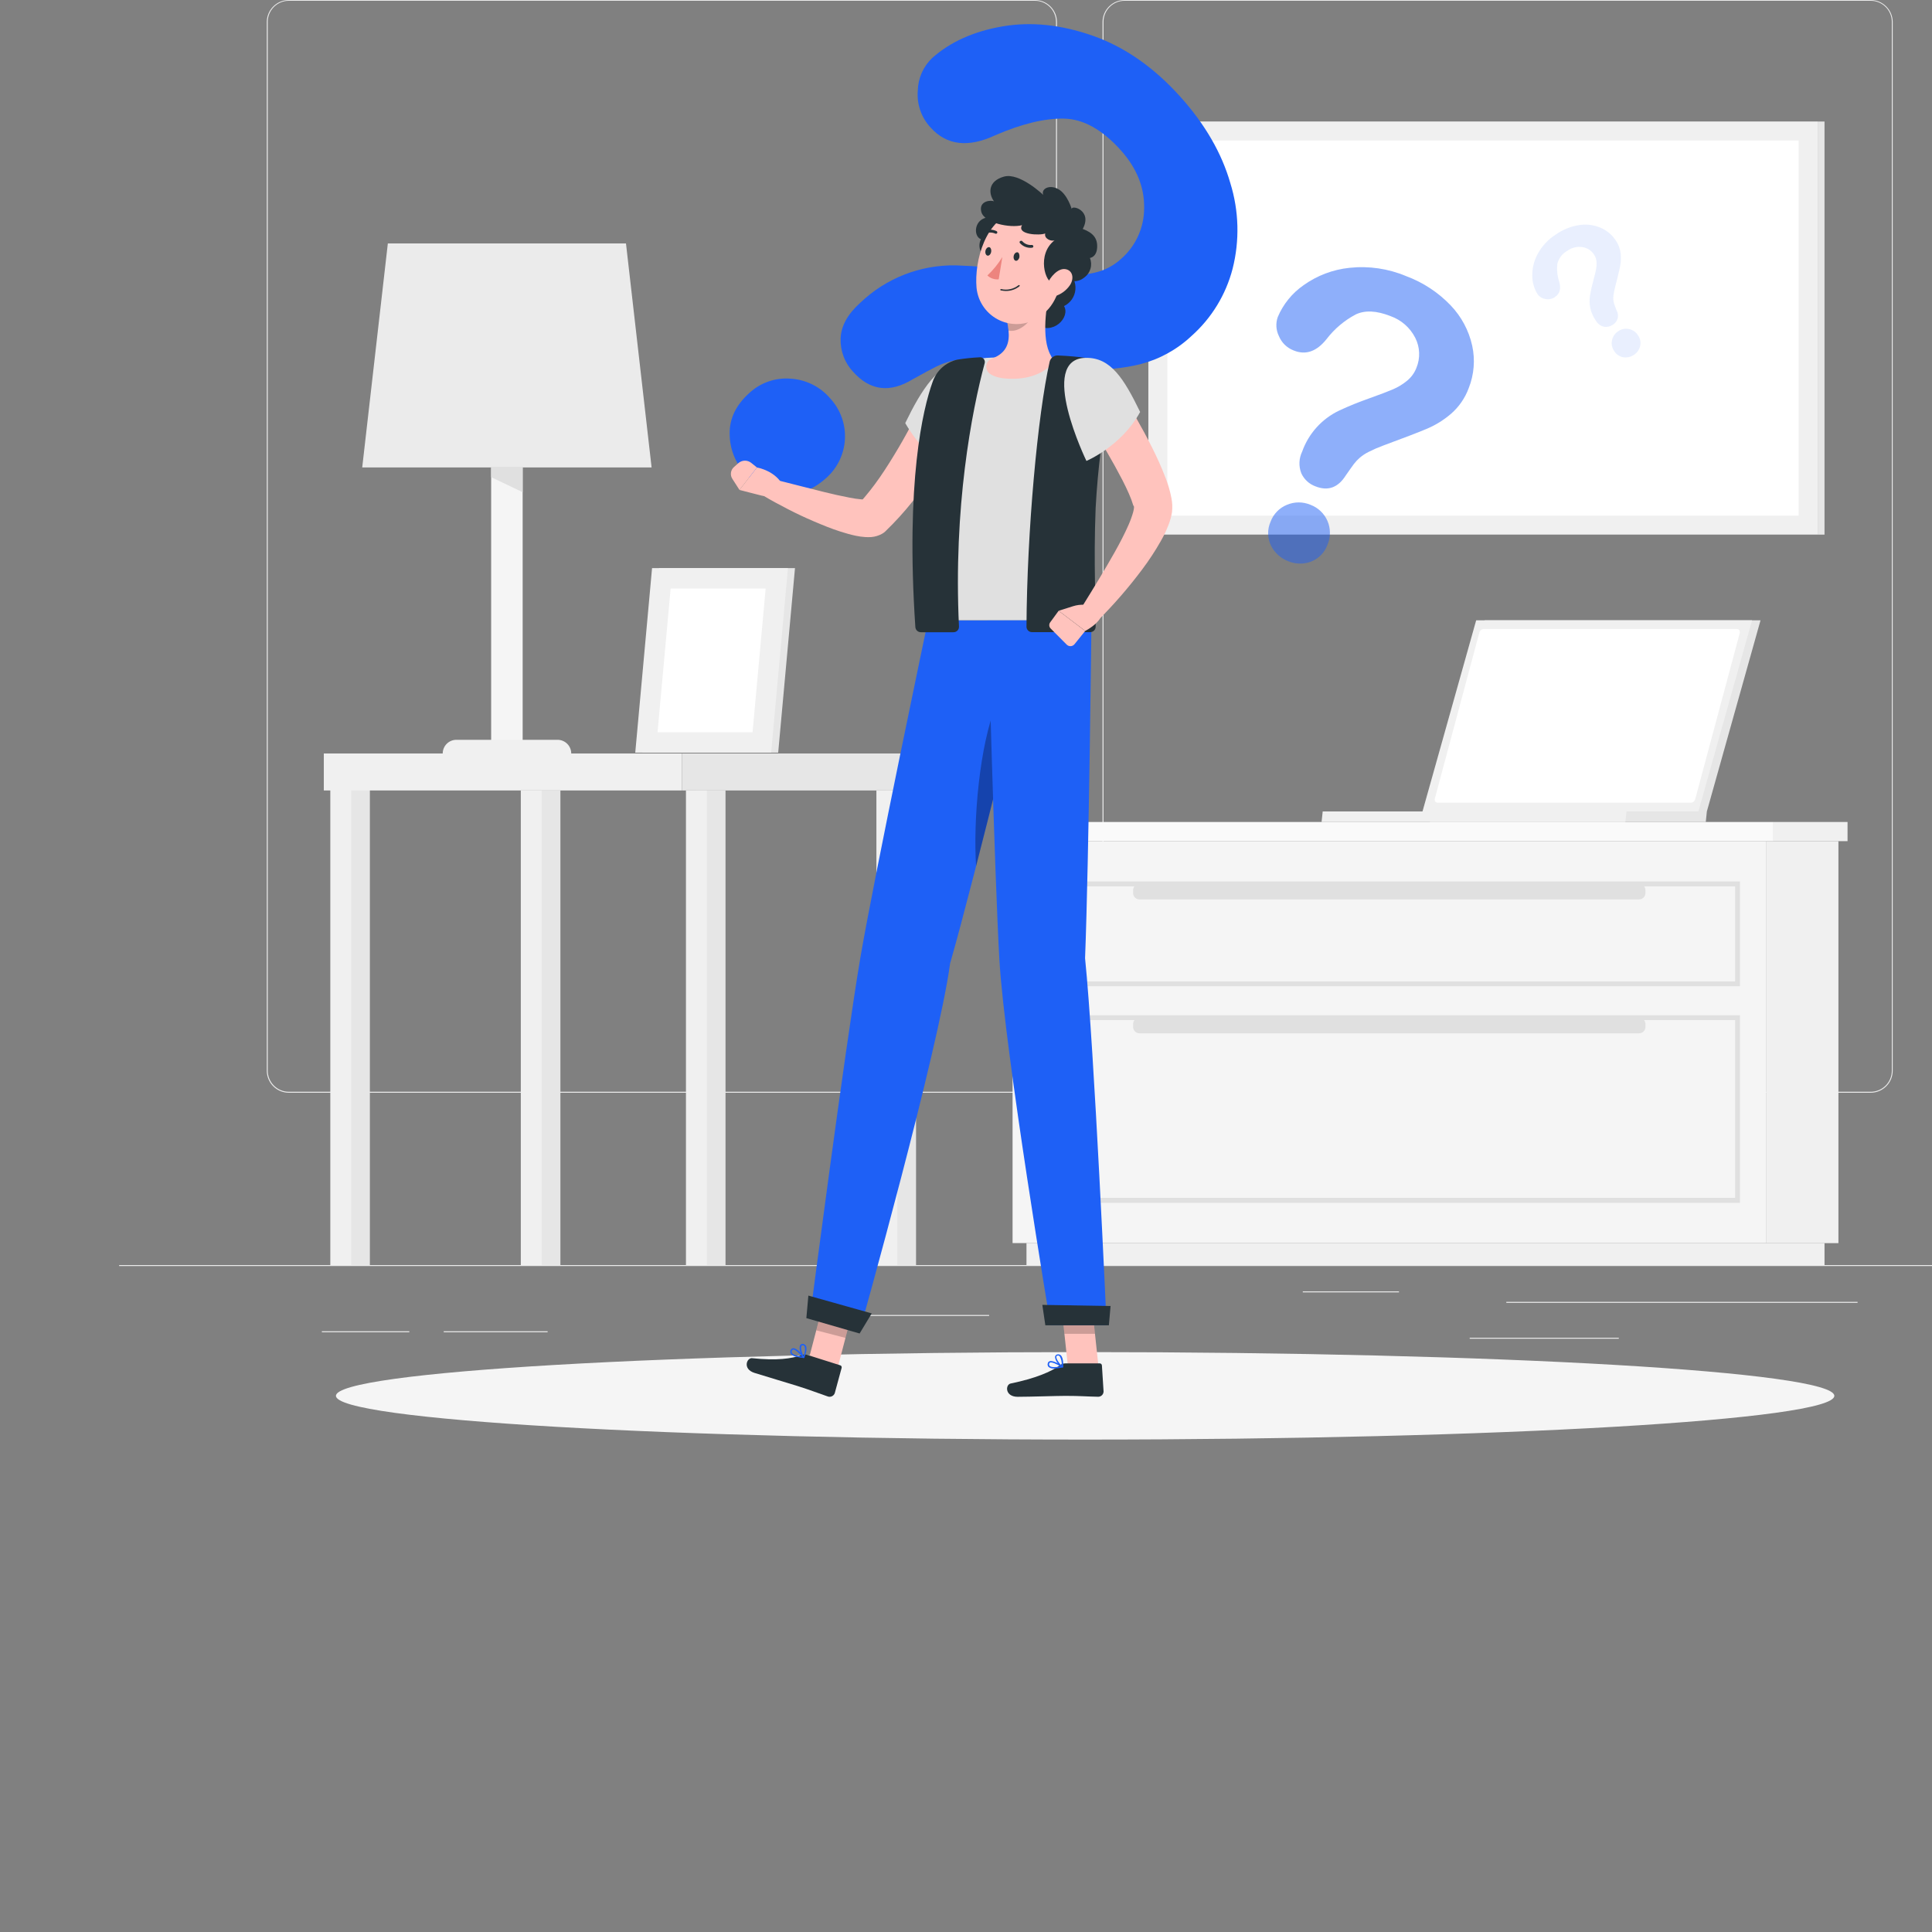 <svg width="600" height="600" viewBox="0 0 600 600" fill="none" xmlns="http://www.w3.org/2000/svg">
<rect x="0" y="0" width="600" height="600" fill="#808080" stroke="none"/>
<g clip-path="url(#clip0_1051_43309)">
<path d="M637 392.88H37V393.18H637V392.88Z" fill="#EBEBEB"/>
<path d="M576.881 404.304H467.801V404.604H576.881V404.304Z" fill="#EBEBEB"/>
<path d="M434.464 401.052H404.596V401.352H434.464V401.052Z" fill="#EBEBEB"/>
<path d="M502.732 415.452H456.424V415.752H502.732V415.452Z" fill="#EBEBEB"/>
<path d="M127.119 413.436H99.951V413.736H127.119V413.436Z" fill="#EBEBEB"/>
<path d="M170.069 413.436H137.801V413.736H170.069V413.436Z" fill="#EBEBEB"/>
<path d="M307.181 408.372H250.973V408.672H307.181V408.372Z" fill="#EBEBEB"/>
<path d="M321.4 339.36H89.692C87.876 339.357 86.137 338.634 84.854 337.349C83.572 336.064 82.852 334.323 82.852 332.508V6.792C82.867 4.987 83.595 3.262 84.875 1.99C86.156 0.718 87.887 0.003 89.692 0H321.4C323.217 0 324.96 0.722 326.245 2.007C327.53 3.292 328.252 5.035 328.252 6.852V332.508C328.252 334.325 327.53 336.068 326.245 337.353C324.96 338.638 323.217 339.36 321.4 339.36ZM89.692 0.24C87.956 0.243 86.293 0.935 85.066 2.163C83.84 3.392 83.152 5.056 83.152 6.792V332.508C83.152 334.244 83.84 335.908 85.066 337.137C86.293 338.365 87.956 339.057 89.692 339.06H321.4C323.136 339.057 324.801 338.366 326.029 337.137C327.257 335.909 327.948 334.245 327.952 332.508V6.792C327.948 5.055 327.257 3.391 326.029 2.163C324.801 0.934 323.136 0.243 321.4 0.24H89.692Z" fill="#EBEBEB"/>
<path d="M580.972 339.36H349.252C347.436 339.357 345.695 338.634 344.411 337.35C343.127 336.065 342.404 334.324 342.4 332.508V6.792C342.419 4.986 343.149 3.26 344.432 1.989C345.714 0.718 347.446 0.003 349.252 0H580.972C582.775 0.006 584.503 0.723 585.781 1.994C587.059 3.265 587.785 4.989 587.8 6.792V332.508C587.8 334.321 587.082 336.06 585.802 337.345C584.522 338.629 582.785 339.354 580.972 339.36ZM349.252 0.24C347.516 0.243 345.851 0.934 344.623 2.163C343.395 3.391 342.704 5.055 342.7 6.792V332.508C342.704 334.245 343.395 335.909 344.623 337.137C345.851 338.366 347.516 339.057 349.252 339.06H580.972C582.709 339.057 584.374 338.366 585.602 337.137C586.83 335.909 587.521 334.245 587.524 332.508V6.792C587.521 5.055 586.83 3.391 585.602 2.163C584.374 0.934 582.709 0.243 580.972 0.24H349.252Z" fill="#EBEBEB"/>
<path d="M548.439 386.064H570.939V261.24H548.439V386.064Z" fill="#F0F0F0"/>
<path d="M318.783 392.88L566.619 392.88V386.052L318.783 386.052V392.88Z" fill="#F0F0F0"/>
<path d="M548.441 261.228H314.465V386.052H548.441V261.228Z" fill="#F5F5F5"/>
<path d="M550.779 261.228H573.771V255.276H550.779V261.228Z" fill="#F0F0F0"/>
<path d="M550.781 255.276H311.633V261.228H550.781V255.276Z" fill="#FAFAFA"/>
<path d="M540.364 306.276H322.6V273.732H540.364V306.276ZM324.064 304.8H538.864V275.28H324.064V304.8Z" fill="#E0E0E0"/>
<path d="M540.364 373.56H322.6V315.3H540.364V373.56ZM324.064 372H538.864V316.8H324.064V372Z" fill="#E0E0E0"/>
<path d="M353.884 279.324H509.02C510.12 279.324 511.012 278.432 511.012 277.332V276.468C511.012 275.368 510.12 274.476 509.02 274.476H353.884C352.784 274.476 351.892 275.368 351.892 276.468V277.332C351.892 278.432 352.784 279.324 353.884 279.324Z" fill="#E0E0E0"/>
<path d="M353.884 320.904H509.02C510.12 320.904 511.012 320.012 511.012 318.912V318.048C511.012 316.948 510.12 316.056 509.02 316.056H353.884C352.784 316.056 351.892 316.948 351.892 318.048V318.912C351.892 320.012 352.784 320.904 353.884 320.904Z" fill="#E0E0E0"/>
<path d="M105.519 392.88H114.867L114.867 234H105.519L105.519 392.88Z" fill="#E6E6E6"/>
<path d="M102.58 392.88H109.072L109.072 234H102.58L102.58 392.88Z" fill="#F0F0F0"/>
<path d="M211.78 234H100.564V245.484H211.78V234Z" fill="#F0F0F0"/>
<path d="M215.968 392.88H225.316L225.316 245.496H215.968L215.968 392.88Z" fill="#E6E6E6"/>
<path d="M213.028 392.88H219.52L219.52 245.496H213.028L213.028 392.88Z" fill="#F0F0F0"/>
<path d="M275.14 392.88H284.488V245.496H275.14V392.88Z" fill="#E6E6E6"/>
<path d="M272.176 392.88H278.668V245.496H272.176V392.88Z" fill="#F0F0F0"/>
<path d="M164.691 392.88H174.039L174.039 245.496H164.691L164.691 392.88Z" fill="#E6E6E6"/>
<path d="M161.74 392.88H168.232L168.232 245.496H161.74L161.74 392.88Z" fill="#F0F0F0"/>
<path d="M211.792 245.484H284.488V234H211.792V245.484Z" fill="#E6E6E6"/>
<path d="M202.36 145.164H112.492L120.448 75.6H194.404L202.36 145.164Z" fill="#EBEBEB"/>
<path d="M162.315 145.164H152.535V234H162.315V145.164Z" fill="#F5F5F5"/>
<path d="M177.4 234H137.488C137.488 232.873 137.936 231.793 138.732 230.996C139.529 230.2 140.61 229.752 141.736 229.752H173.116C173.677 229.747 174.233 229.854 174.753 230.065C175.273 230.276 175.745 230.589 176.143 230.984C176.542 231.378 176.858 231.848 177.074 232.366C177.289 232.884 177.4 233.439 177.4 234Z" fill="#F0F0F0"/>
<path d="M162.315 152.856L152.535 148.188V145.164H162.315V152.856Z" fill="#E0E0E0"/>
<path d="M199.469 233.748H241.673L246.893 176.424H204.689L199.469 233.748Z" fill="#E6E6E6"/>
<path d="M197.283 233.748H239.487L244.707 176.424H202.503L197.283 233.748Z" fill="#F0F0F0"/>
<path d="M233.715 227.4L237.783 182.772H208.275L204.207 227.4H233.715Z" fill="white"/>
<path d="M546.748 192.636H461.08L444.412 252H530.08L546.748 192.636Z" fill="#E6E6E6"/>
<path d="M530.081 252L529.745 255.276H444.053L444.401 252H530.081Z" fill="#E6E6E6"/>
<path d="M544.119 192.636H458.44L441.771 252H527.451L544.119 192.636Z" fill="#F0F0F0"/>
<path d="M526.481 248.124L540.269 196.716C540.461 195.984 540.089 195.348 539.465 195.348H460.696C460.381 195.385 460.086 195.522 459.853 195.737C459.62 195.953 459.462 196.237 459.401 196.548L445.624 247.92C445.42 248.652 445.792 249.288 446.416 249.288H525.185C525.496 249.257 525.79 249.127 526.023 248.918C526.256 248.708 526.416 248.431 526.481 248.124Z" fill="white"/>
<path d="M505.12 252L504.772 255.276H410.428L410.776 252H505.12Z" fill="#F0F0F0"/>
<path d="M564.497 37.728H356.633V166.02H564.497V37.728Z" fill="#F0F0F0"/>
<path d="M558.591 43.632H362.535V160.128H558.591V43.632Z" fill="white"/>
<path d="M564.495 166.032H566.619V37.74H564.495V166.032Z" fill="#E6E6E6"/>
<path d="M337 447.072C465.499 447.072 569.668 440.99 569.668 433.488C569.668 425.986 465.499 419.904 337 419.904C208.501 419.904 104.332 425.986 104.332 433.488C104.332 440.99 208.501 447.072 337 447.072Z" fill="#F5F5F5"/>
<path d="M289.515 18C295.115 13.016 302.367 9.752 311.271 8.208C320.175 6.664 329.587 7.644 339.507 11.148C349.395 14.652 358.439 20.98 366.639 30.132C374.264 38.644 379.415 47.56 382.095 56.88C384.769 65.498 385.014 74.687 382.803 83.436C380.703 91.545 376.233 98.844 369.963 104.4C365.502 108.583 360.058 111.575 354.135 113.1C348.847 114.417 343.388 114.919 337.947 114.588C332.723 114.252 323.659 113.36 310.756 111.912C307.735 111.583 304.698 111.415 301.659 111.408C299.578 111.394 297.503 111.632 295.479 112.116C293.874 112.525 292.314 113.096 290.823 113.82C289.383 114.528 286.947 115.836 283.491 117.768C276.387 122.112 270.211 121.352 264.963 115.488C263.66 114.101 262.644 112.47 261.974 110.688C261.305 108.907 260.995 107.01 261.063 105.108C261.199 101.244 263.231 97.552 267.159 94.032C275.16 86.365 285.877 82.187 296.955 82.416C303.262 82.626 309.554 83.155 315.807 84C322.455 84.804 327.363 85.308 330.531 85.476C333.677 85.656 336.831 85.393 339.903 84.696C342.968 84.017 345.802 82.548 348.123 80.436C350.395 78.464 352.215 76.024 353.457 73.284C354.7 70.544 355.337 67.568 355.323 64.56C355.419 58.16 353.019 52.212 348.123 46.716C342.339 40.26 336.455 36.968 330.471 36.84C324.487 36.712 317.363 38.432 309.099 42C300.691 45.944 293.991 45.144 288.999 39.6C287.579 38.077 286.492 36.274 285.808 34.307C285.124 32.34 284.858 30.252 285.027 28.176C285.064 26.267 285.479 24.384 286.249 22.637C287.02 20.89 288.13 19.314 289.515 18ZM231.507 147.228C228.372 143.821 226.621 139.366 226.599 134.736C226.527 130 228.571 125.764 232.731 122.028C234.443 120.444 236.465 119.233 238.669 118.471C240.873 117.709 243.211 117.412 245.535 117.6C247.89 117.742 250.191 118.358 252.302 119.409C254.414 120.461 256.291 121.927 257.823 123.72C259.399 125.425 260.615 127.43 261.401 129.615C262.186 131.8 262.525 134.12 262.396 136.438C262.267 138.756 261.674 141.025 260.652 143.109C259.629 145.194 258.198 147.051 256.443 148.572C252.339 152.244 247.939 153.812 243.243 153.276C238.707 152.819 234.512 150.658 231.507 147.228Z" fill="#1E60F6"/>
<g opacity="0.5">
<path d="M396.819 98.46C398.504 94.457 401.297 91.018 404.871 88.548C409.07 85.556 413.974 83.704 419.103 83.172C425.078 82.529 431.118 83.413 436.659 85.74C441.892 87.676 446.619 90.774 450.483 94.8C453.831 98.284 456.156 102.623 457.203 107.34C458.168 111.749 457.791 116.346 456.123 120.54C454.99 123.616 453.1 126.357 450.627 128.508C448.412 130.412 445.919 131.966 443.235 133.116C440.659 134.212 436.103 135.964 429.567 138.372C428.038 138.933 426.544 139.582 425.091 140.316C424.091 140.807 423.156 141.419 422.307 142.14C421.632 142.718 421.02 143.365 420.483 144.072C419.967 144.756 419.115 145.968 417.927 147.672C415.527 151.464 412.387 152.584 408.507 151.032C407.549 150.681 406.67 150.144 405.92 149.452C405.17 148.76 404.565 147.927 404.139 147C403.71 145.915 403.513 144.754 403.558 143.588C403.604 142.423 403.891 141.28 404.403 140.232C406.392 134.641 410.518 130.066 415.875 127.512C418.941 126.084 422.077 124.81 425.271 123.696C428.643 122.496 431.115 121.548 432.675 120.876C434.222 120.205 435.668 119.32 436.971 118.248C438.275 117.184 439.28 115.798 439.887 114.228C440.501 112.739 440.786 111.135 440.722 109.525C440.658 107.916 440.246 106.339 439.515 104.904C437.909 101.745 435.144 99.329 431.799 98.16C427.479 96.456 423.879 96.292 420.999 97.668C417.501 99.529 414.441 102.115 412.023 105.252C408.935 109.164 405.527 110.364 401.799 108.852C400.753 108.461 399.801 107.857 399.001 107.078C398.202 106.299 397.573 105.363 397.155 104.328C396.712 103.421 396.455 102.435 396.397 101.428C396.339 100.42 396.483 99.412 396.819 98.46ZM400.095 174.3C397.776 173.421 395.868 171.71 394.743 169.5C394.166 168.338 393.855 167.063 393.83 165.766C393.805 164.47 394.067 163.183 394.599 162C395.031 160.826 395.704 159.756 396.574 158.857C397.444 157.958 398.492 157.251 399.651 156.78C400.813 156.284 402.064 156.028 403.329 156.028C404.593 156.028 405.844 156.284 407.007 156.78C408.17 157.218 409.234 157.886 410.135 158.743C411.036 159.6 411.756 160.629 412.252 161.769C412.748 162.91 413.009 164.138 413.021 165.382C413.034 166.625 412.796 167.858 412.323 169.008C411.908 170.24 411.226 171.365 410.326 172.303C409.425 173.241 408.329 173.968 407.115 174.432C404.842 175.276 402.334 175.229 400.095 174.3Z" fill="#1E60F6"/>
</g>
<g opacity="0.1">
<path d="M477.531 91.392C476.446 89.684 475.868 87.703 475.863 85.68C475.823 83.282 476.411 80.916 477.567 78.816C478.902 76.37 480.839 74.304 483.195 72.816C485.32 71.32 487.758 70.327 490.323 69.912C492.546 69.552 494.825 69.809 496.911 70.656C498.865 71.447 500.537 72.805 501.711 74.556C502.593 75.802 503.146 77.251 503.319 78.768C503.457 80.118 503.392 81.481 503.127 82.812C502.863 84.1 502.327 86.308 501.519 89.436C501.337 90.172 501.193 90.917 501.087 91.668C500.947 92.592 501.021 93.536 501.303 94.428C501.435 94.812 501.675 95.46 502.035 96.372C502.254 96.745 502.397 97.159 502.455 97.588C502.513 98.017 502.486 98.454 502.374 98.872C502.263 99.291 502.069 99.683 501.805 100.026C501.541 100.369 501.211 100.657 500.835 100.872C500.054 101.42 499.087 101.636 498.147 101.472C497.617 101.352 497.118 101.123 496.682 100.798C496.245 100.474 495.882 100.061 495.615 99.588C494.77 98.391 494.174 97.036 493.863 95.604C493.615 94.362 493.586 93.087 493.779 91.836C494.038 90.283 494.379 88.745 494.799 87.228C495.231 85.608 495.519 84.42 495.675 83.628C495.826 82.837 495.87 82.03 495.807 81.228C495.739 80.445 495.47 79.693 495.027 79.044C494.618 78.416 494.078 77.885 493.444 77.485C492.81 77.085 492.098 76.827 491.355 76.728C489.706 76.503 488.034 76.934 486.699 77.928C485.942 78.349 485.279 78.922 484.755 79.612C484.23 80.302 483.854 81.093 483.651 81.936C483.443 83.769 483.627 85.627 484.191 87.384C484.875 89.604 484.431 91.224 482.883 92.268C482.458 92.564 481.977 92.769 481.469 92.87C480.961 92.972 480.437 92.967 479.931 92.856C479.453 92.785 478.995 92.619 478.582 92.368C478.17 92.116 477.813 91.784 477.531 91.392ZM507.471 110.184C506.52 110.834 505.362 111.112 504.219 110.964C503.616 110.878 503.039 110.658 502.533 110.319C502.026 109.98 501.602 109.532 501.291 109.008C500.956 108.532 500.723 107.992 500.607 107.422C500.492 106.852 500.496 106.264 500.619 105.696C500.736 105.119 500.967 104.57 501.298 104.084C501.63 103.598 502.056 103.183 502.551 102.864C503.026 102.533 503.564 102.301 504.131 102.184C504.698 102.066 505.284 102.065 505.851 102.18C506.422 102.285 506.964 102.507 507.445 102.831C507.926 103.155 508.336 103.575 508.647 104.064C509.009 104.549 509.26 105.108 509.382 105.701C509.505 106.294 509.495 106.907 509.355 107.496C509.086 108.596 508.414 109.555 507.471 110.184Z" fill="#1E60F6"/>
</g>
<path d="M259.949 425.544L250.877 423.192L256.289 402.444L265.361 404.796L259.949 425.544Z" fill="#FFC3BD"/>
<path d="M250.782 420.792L260.91 423.996C260.994 424.017 261.073 424.054 261.142 424.106C261.212 424.158 261.27 424.224 261.314 424.299C261.357 424.374 261.386 424.457 261.397 424.543C261.408 424.629 261.401 424.716 261.378 424.8L259.242 432.66C259.092 433.072 258.789 433.411 258.395 433.606C258.002 433.8 257.548 433.835 257.13 433.704C253.626 432.504 252.006 431.808 247.53 430.392C244.782 429.528 238.158 427.572 234.33 426.372C230.502 425.172 231.93 421.572 233.598 421.8C241.302 422.604 245.778 421.956 248.982 420.84C249.56 420.626 250.193 420.609 250.782 420.792Z" fill="#263238"/>
<path opacity="0.2" d="M265.362 404.808L256.29 402.456L253.506 413.148L262.578 415.5L265.362 404.808Z" fill="black"/>
<path d="M288.222 192.636C288.222 192.636 271.614 271.56 267.198 297.396C262.398 325.692 251.85 406.704 251.85 406.704L267.27 412.308C267.27 412.308 291.402 326.4 295.062 299.196C302.73 272.604 322.158 192.636 322.158 192.636H288.222Z" fill="#1E60F6"/>
<path opacity="0.3" d="M309.545 218.4C304.157 231.336 302.201 254.892 303.137 268.98C307.409 252.348 312.149 233.352 315.821 218.472C314.633 214.38 313.001 210.084 309.545 218.4Z" fill="black"/>
<path d="M266.958 414.132L250.422 409.356L251.046 402.36L270.726 407.892L266.958 414.132Z" fill="#263238"/>
<path d="M247.06 421.296C247.879 421.531 248.719 421.679 249.568 421.74C249.611 421.748 249.655 421.741 249.694 421.722C249.733 421.702 249.764 421.671 249.784 421.632C249.807 421.598 249.819 421.559 249.819 421.518C249.819 421.478 249.807 421.438 249.784 421.404C249.556 421.116 247.576 418.632 246.34 418.704C246.198 418.71 246.06 418.751 245.938 418.824C245.816 418.898 245.715 419.001 245.644 419.124C245.522 419.297 245.448 419.499 245.429 419.71C245.41 419.92 245.447 420.132 245.536 420.324C245.908 420.824 246.45 421.17 247.06 421.296ZM249.1 421.296C247.372 421.092 246.208 420.672 245.92 420.096C245.864 419.972 245.844 419.834 245.86 419.699C245.877 419.563 245.931 419.435 246.016 419.328C246.05 419.267 246.098 419.215 246.157 419.178C246.216 419.14 246.283 419.117 246.352 419.112C247 419.088 248.272 420.3 249.1 421.272V421.296Z" fill="#1E60F6"/>
<path d="M249.521 421.74H249.629C249.664 421.735 249.698 421.721 249.727 421.7C249.756 421.679 249.78 421.652 249.797 421.62C249.797 421.512 250.901 419.076 250.277 417.948C250.192 417.804 250.077 417.679 249.941 417.582C249.804 417.485 249.649 417.417 249.485 417.384C249.305 417.332 249.112 417.34 248.937 417.407C248.761 417.474 248.613 417.597 248.513 417.756C247.973 418.644 248.705 420.876 249.425 421.668C249.448 421.702 249.482 421.727 249.521 421.74ZM249.521 417.828C249.604 417.853 249.68 417.895 249.746 417.95C249.812 418.006 249.866 418.075 249.905 418.152C250.122 419.143 249.999 420.179 249.557 421.092C248.993 420.204 248.561 418.548 248.921 417.972C248.921 417.864 249.101 417.744 249.413 417.804L249.521 417.828Z" fill="#1E60F6"/>
<path d="M301.072 125.04C300.268 126.984 299.5 128.712 298.672 130.488C297.844 132.264 296.956 134.004 296.056 135.744C294.232 139.212 292.312 142.632 290.2 145.968C285.998 152.902 280.916 159.263 275.08 164.892L274.864 165.108C274.558 165.384 274.22 165.621 273.856 165.816C272.857 166.355 271.759 166.685 270.628 166.788C269.981 166.834 269.331 166.834 268.684 166.788C267.716 166.725 266.753 166.593 265.804 166.392C264.1 166.032 262.588 165.588 261.1 165.12C258.148 164.184 255.4 163.044 252.7 161.892C250 160.74 247.336 159.492 244.72 158.136C242.104 156.78 239.536 155.424 236.992 153.888C236.402 153.528 235.96 152.969 235.745 152.312C235.531 151.655 235.557 150.943 235.82 150.304C236.083 149.665 236.566 149.14 237.181 148.825C237.796 148.51 238.504 148.424 239.176 148.584C244.744 149.928 250.3 151.428 255.772 152.76C258.496 153.444 261.22 154.044 263.836 154.548C265.069 154.797 266.315 154.978 267.568 155.088C268.04 155.115 268.513 155.115 268.984 155.088C269.164 155.088 269.236 155.088 269.188 155.088C268.762 155.1 268.347 155.228 267.988 155.46L266.788 156.384C269.11 153.814 271.262 151.096 273.232 148.248C275.248 145.332 277.156 142.248 278.992 139.152C280.828 136.056 282.592 132.804 284.26 129.552C285.928 126.3 287.584 122.952 289.06 119.82L289.132 119.664C289.84 118.073 291.152 116.828 292.778 116.203C294.403 115.579 296.211 115.626 297.802 116.334C299.394 117.042 300.638 118.353 301.263 119.979C301.887 121.605 301.84 123.413 301.132 125.004L301.072 125.04Z" fill="#FFC3BD"/>
<path d="M299.225 112.344C291.497 112.56 286.193 120.948 281.129 131.4C285.011 138.11 290.573 143.693 297.269 147.6C297.269 147.6 317.573 111.828 299.225 112.344Z" fill="#E0E0E0"/>
<path d="M236.608 153.936L229.648 152.16L235.072 145.188C235.072 145.188 241.072 146.136 243.352 151.188L240.88 152.952C240.281 153.413 239.589 153.74 238.852 153.909C238.115 154.079 237.349 154.088 236.608 153.936Z" fill="#FFC3BD"/>
<path d="M227.957 145.032L229.301 143.832C229.851 143.351 230.553 143.078 231.284 143.063C232.015 143.047 232.727 143.29 233.297 143.748L235.073 145.176L229.649 152.148L227.429 148.692C227.061 148.121 226.912 147.436 227.009 146.764C227.106 146.091 227.443 145.476 227.957 145.032Z" fill="#FFC3BD"/>
<path d="M341.153 424.464H331.661L329.393 403.32H338.885L341.153 424.464Z" fill="#FFC3BD"/>
<path d="M330.832 423.408H341.5C341.676 423.398 341.85 423.458 341.982 423.575C342.115 423.692 342.196 423.856 342.208 424.032L342.724 432.144C342.715 432.58 342.535 432.995 342.223 433.301C341.911 433.606 341.492 433.776 341.056 433.776C337.348 433.704 335.572 433.5 330.88 433.5C328 433.5 320.08 433.788 316.06 433.788C312.04 433.788 312.184 429.996 313.876 429.66C321.448 428.112 326.512 425.988 329.2 423.972C329.667 423.61 330.241 423.412 330.832 423.408Z" fill="#263238"/>
<path opacity="0.2" d="M338.885 403.32H329.393L330.569 414.228H340.061L338.885 403.32Z" fill="black"/>
<path d="M306.773 192.636C306.773 192.636 308.873 271.98 310.373 298.128C312.053 326.76 326.273 411.588 326.273 411.588H343.673C343.673 411.588 339.857 325.68 336.977 297.588C338.177 266.82 338.969 192.612 338.969 192.612L306.773 192.636Z" fill="#1E60F6"/>
<path d="M344.369 411.588H324.641L323.705 405.24L344.897 405.6L344.369 411.588Z" fill="#263238"/>
<path d="M327.473 424.992C328.326 424.973 329.174 424.865 330.005 424.668C330.045 424.66 330.082 424.64 330.111 424.61C330.139 424.58 330.156 424.541 330.161 424.5C330.172 424.46 330.17 424.417 330.155 424.378C330.14 424.339 330.112 424.306 330.077 424.284C329.777 424.092 327.089 422.316 325.925 422.76C325.795 422.808 325.679 422.888 325.589 422.993C325.499 423.098 325.437 423.224 325.409 423.36C325.334 423.565 325.32 423.788 325.369 424.001C325.418 424.214 325.527 424.408 325.685 424.56C326.21 424.913 326.844 425.066 327.473 424.992ZM329.393 424.368C327.689 424.692 326.441 424.632 325.997 424.212C325.905 424.112 325.842 423.988 325.815 423.855C325.788 423.722 325.796 423.584 325.841 423.456C325.852 423.39 325.88 423.327 325.922 423.275C325.964 423.222 326.019 423.182 326.081 423.156C326.705 422.916 328.289 423.684 329.393 424.368Z" fill="#1E60F6"/>
<path d="M329.944 424.68H330.052C330.084 424.661 330.112 424.635 330.132 424.604C330.153 424.573 330.167 424.537 330.172 424.5C330.172 424.392 330.388 421.764 329.428 420.9C329.305 420.783 329.157 420.695 328.994 420.645C328.832 420.595 328.66 420.584 328.492 420.612C328.307 420.615 328.127 420.678 327.982 420.793C327.836 420.908 327.733 421.068 327.688 421.248C327.472 422.244 328.888 424.152 329.836 424.692L329.944 424.68ZM328.6 420.972C328.689 420.97 328.777 420.985 328.86 421.018C328.943 421.051 329.018 421.101 329.08 421.164C329.606 422.036 329.825 423.058 329.704 424.068C328.876 423.396 327.928 421.944 328.072 421.296C328.072 421.164 328.18 421.02 328.504 420.984L328.6 420.972Z" fill="#1E60F6"/>
<path d="M292.218 118.452C292.73 116.898 293.651 115.511 294.884 114.437C296.117 113.362 297.617 112.639 299.226 112.344C301.571 111.797 303.947 111.396 306.342 111.144C313.536 110.747 320.747 110.747 327.942 111.144C331.71 111.312 335.55 111.756 338.61 112.188H338.718C339.504 112.28 340.263 112.53 340.95 112.924C341.636 113.319 342.235 113.849 342.709 114.482C343.184 115.115 343.525 115.838 343.712 116.607C343.898 117.377 343.926 118.176 343.794 118.956C341.398 131.184 339.831 143.561 339.102 156C338.358 174.072 339.366 188.256 339.006 192.612H288.222C285.138 148.536 289.122 128.496 292.218 118.452Z" fill="#E0E0E0"/>
<path d="M331.386 84.252C332.272 84.892 332.976 85.751 333.431 86.744C333.885 87.738 334.074 88.833 333.978 89.921C333.883 91.01 333.506 92.055 332.886 92.954C332.265 93.854 331.422 94.576 330.438 95.052C332.49 98.448 327.03 104.448 321.534 100.68C316.038 96.912 323.802 81.048 331.386 84.252Z" fill="#263238"/>
<path d="M308.657 80.604C307.903 80.626 307.156 80.453 306.489 80.1C305.822 79.746 305.259 79.226 304.854 78.59C304.448 77.954 304.215 77.223 304.177 76.47C304.139 75.716 304.298 74.966 304.637 74.292C302.081 73.296 302.537 67.716 307.145 67.476C311.753 67.236 314.129 79.2 308.657 80.604Z" fill="#263238"/>
<path d="M307.158 115.86C306.814 115.545 306.559 115.146 306.416 114.702C306.273 114.258 306.249 113.785 306.344 113.328C306.44 112.872 306.653 112.448 306.961 112.099C307.27 111.75 307.665 111.487 308.106 111.336C312.738 109.632 313.578 106.272 313.206 102.612C313.099 101.583 312.931 100.561 312.702 99.552L320.562 93.276L326.346 88.668C324.906 94.668 323.298 105.12 326.346 110.412C326.687 110.966 326.819 111.623 326.718 112.266C326.617 112.909 326.289 113.494 325.794 113.916C323.802 115.68 319.722 117.96 313.002 117.6C309.918 117.444 308.202 116.736 307.158 115.86Z" fill="#FFC3BD"/>
<path d="M289.612 118.668C290.185 116.94 291.193 115.39 292.541 114.166C293.889 112.942 295.529 112.088 297.304 111.684C299.582 111.322 301.877 111.082 304.18 110.964C304.42 110.93 304.666 110.955 304.894 111.039C305.122 111.123 305.325 111.262 305.486 111.445C305.647 111.627 305.759 111.846 305.814 112.083C305.869 112.319 305.864 112.566 305.8 112.8C301.78 127.728 296.044 157.596 297.82 194.592C297.828 194.822 297.789 195.052 297.706 195.267C297.622 195.481 297.496 195.677 297.334 195.841C297.172 196.005 296.978 196.134 296.765 196.221C296.551 196.307 296.322 196.349 296.092 196.344H286.012C285.575 196.351 285.151 196.192 284.828 195.897C284.504 195.603 284.306 195.196 284.272 194.76C281.236 149.556 286.6 127.032 289.612 118.668Z" fill="#263238"/>
<path d="M338.333 111.288C335.106 110.826 331.858 110.53 328.601 110.4C328.012 110.357 327.426 110.524 326.947 110.871C326.469 111.218 326.128 111.723 325.985 112.296C322.253 128.736 318.929 165.264 318.785 194.652C318.79 194.876 318.839 195.097 318.929 195.302C319.019 195.507 319.148 195.692 319.31 195.847C319.471 196.002 319.662 196.123 319.87 196.204C320.079 196.286 320.301 196.325 320.525 196.32H338.525C338.971 196.33 339.403 196.165 339.728 195.859C340.054 195.554 340.246 195.134 340.265 194.688C340.385 188.772 339.569 174.912 340.265 157.704C340.93 145.442 342.47 133.243 344.873 121.2C345.497 117.828 341.897 111.792 338.333 111.288Z" fill="#263238"/>
<path d="M344.657 116.508C348.509 122.316 352.013 128.136 355.325 134.244C356.957 137.304 358.565 140.412 360.017 143.676C360.737 145.308 361.445 146.976 362.105 148.74C362.833 150.648 363.395 152.616 363.785 154.62C364.081 156.081 364.146 157.579 363.977 159.06C363.781 160.259 363.472 161.436 363.053 162.576C362.368 164.435 361.53 166.233 360.545 167.952C358.779 171.069 356.811 174.068 354.653 176.928C350.502 182.467 345.963 187.705 341.069 192.6C340.504 193.167 339.75 193.506 338.951 193.553C338.152 193.6 337.363 193.352 336.735 192.856C336.107 192.36 335.683 191.65 335.544 190.861C335.405 190.073 335.561 189.261 335.981 188.58V188.508C339.473 182.88 343.001 177.144 346.193 171.456C347.777 168.624 349.289 165.744 350.501 162.96C351.713 160.176 352.601 157.128 351.977 157.044C351.594 155.767 351.129 154.517 350.585 153.3C349.985 151.932 349.301 150.516 348.581 149.112C347.117 146.292 345.545 143.424 343.901 140.604C340.613 134.94 337.109 129.228 333.641 123.696V123.624C332.697 122.163 332.373 120.387 332.738 118.687C333.104 116.987 334.13 115.502 335.591 114.558C337.052 113.614 338.828 113.29 340.528 113.655C342.228 114.021 343.713 115.047 344.657 116.508Z" fill="#FFC3BD"/>
<path d="M337.194 111.132C344.922 110.988 349.014 117.528 354.078 127.932C348.342 138.552 337.398 143.148 337.398 143.148C337.398 143.148 322.002 111.396 337.194 111.132Z" fill="#E0E0E0"/>
<path d="M333.233 188.268L328.781 189.684L337.025 195.948C337.025 195.948 343.769 192.444 341.657 189.264L340.289 188.652C338.062 187.669 335.554 187.533 333.233 188.268Z" fill="#FFC3BD"/>
<path d="M326.285 195.18L331.289 200.208C331.451 200.366 331.643 200.488 331.855 200.568C332.066 200.647 332.292 200.682 332.518 200.669C332.743 200.657 332.964 200.598 333.165 200.496C333.367 200.393 333.545 200.251 333.689 200.076L337.013 195.948L328.769 189.684L326.201 193.2C325.964 193.481 325.841 193.84 325.857 194.206C325.872 194.573 326.025 194.921 326.285 195.18Z" fill="#FFC3BD"/>
<path opacity="0.2" d="M312.701 99.6C312.93 100.609 313.099 101.631 313.205 102.66C316.181 103.416 320.405 100.008 320.801 97.116C320.852 95.847 320.772 94.577 320.561 93.324L312.701 99.6Z" fill="black"/>
<path d="M331.276 80.148C329.248 89.004 328.528 94.284 323.08 98.232C321.298 99.536 319.202 100.344 317.006 100.573C314.81 100.803 312.593 100.447 310.579 99.541C308.566 98.635 306.828 97.211 305.544 95.415C304.26 93.619 303.475 91.514 303.268 89.316C302.572 81.012 306.004 67.92 315.7 65.592C325.396 63.264 333.304 71.28 331.276 80.148Z" fill="#FFC3BD"/>
<path d="M327.172 87.9C324.604 88.032 321.868 78.972 327.532 74.604C326.632 75.096 324.172 74.196 324.604 72.504C322.936 73.2 315.64 72.9 317.404 69.936C313.696 70.896 305.608 69.288 304.744 65.748C303.88 62.208 308.056 62.088 308.704 62.556C306.868 59.988 306.904 56.22 311.776 54.852C316.648 53.484 323.992 60.528 323.992 60.528C323.224 58.668 325.924 57.168 328.72 58.764C331.516 60.36 332.824 64.896 332.824 64.896C332.824 63.528 339.352 65.364 336.256 71.1C339.46 72.3 340.924 74.004 340.72 76.968C340.516 79.932 338.488 80.1 338.488 80.1C338.917 81.167 338.977 82.347 338.657 83.452C338.337 84.557 337.657 85.523 336.724 86.196C333.4 88.872 330.496 85.728 327.172 87.9Z" fill="#263238"/>
<path d="M332.261 88.584C331.132 90.236 329.466 91.445 327.545 92.004C325.073 92.664 324.233 90.456 325.241 88.152C326.153 86.076 328.529 83.22 330.857 83.58C333.185 83.94 333.653 86.52 332.261 88.584Z" fill="#FFC3BD"/>
<path d="M316.601 79.788C316.481 80.508 315.977 81.048 315.485 80.988C314.993 80.928 314.681 80.28 314.801 79.548C314.921 78.816 315.425 78.348 315.917 78.348C316.409 78.348 316.661 79.056 316.601 79.788Z" fill="#263238"/>
<path d="M307.818 78.192C307.698 78.924 307.206 79.464 306.714 79.392C306.222 79.32 305.91 78.684 306.03 77.952C306.15 77.22 306.642 76.752 307.134 76.752C307.626 76.752 307.938 77.472 307.818 78.192Z" fill="#263238"/>
<path d="M311.285 79.824C310.006 81.936 308.444 83.862 306.641 85.548C307.107 85.987 307.663 86.321 308.269 86.528C308.875 86.735 309.519 86.81 310.157 86.748L311.285 79.824Z" fill="#ED847E"/>
<path d="M311.717 90.324C312.589 90.423 313.473 90.346 314.316 90.099C315.159 89.852 315.943 89.439 316.625 88.884C316.664 88.842 316.686 88.786 316.686 88.728C316.686 88.67 316.664 88.615 316.625 88.572C316.581 88.535 316.526 88.515 316.469 88.515C316.411 88.515 316.356 88.535 316.313 88.572C315.564 89.167 314.69 89.583 313.756 89.791C312.823 89.999 311.855 89.993 310.925 89.772C310.896 89.765 310.867 89.764 310.838 89.769C310.809 89.773 310.781 89.784 310.757 89.8C310.732 89.815 310.711 89.836 310.694 89.86C310.678 89.884 310.666 89.912 310.661 89.94C310.654 89.968 310.652 89.997 310.657 90.025C310.662 90.053 310.673 90.08 310.689 90.104C310.704 90.127 310.725 90.147 310.749 90.163C310.773 90.178 310.8 90.188 310.829 90.192C311.121 90.258 311.418 90.302 311.717 90.324Z" fill="#263238"/>
<path d="M316.961 74.796C316.889 74.815 316.823 74.853 316.769 74.904C316.727 74.943 316.694 74.991 316.671 75.043C316.648 75.096 316.637 75.153 316.637 75.21C316.637 75.267 316.648 75.324 316.671 75.377C316.694 75.429 316.727 75.477 316.769 75.516C317.236 76.038 317.823 76.44 318.479 76.687C319.135 76.933 319.841 77.017 320.537 76.932C320.595 76.926 320.651 76.909 320.701 76.88C320.752 76.852 320.796 76.814 320.831 76.767C320.866 76.721 320.891 76.668 320.904 76.612C320.918 76.556 320.919 76.497 320.909 76.44C320.899 76.382 320.878 76.328 320.846 76.278C320.815 76.229 320.774 76.186 320.726 76.153C320.678 76.119 320.624 76.096 320.567 76.083C320.51 76.071 320.451 76.07 320.393 76.08C319.843 76.129 319.289 76.045 318.778 75.836C318.266 75.628 317.812 75.3 317.453 74.88C317.387 74.822 317.306 74.784 317.219 74.769C317.132 74.754 317.043 74.764 316.961 74.796Z" fill="#263238"/>
<path d="M305.333 72.624C305.399 72.654 305.471 72.669 305.543 72.669C305.615 72.669 305.687 72.654 305.753 72.624C306.265 72.369 306.827 72.229 307.4 72.214C307.972 72.2 308.54 72.311 309.065 72.54C309.167 72.598 309.288 72.614 309.402 72.585C309.516 72.556 309.615 72.484 309.677 72.384C309.729 72.28 309.74 72.16 309.706 72.048C309.673 71.937 309.598 71.842 309.497 71.784C308.849 71.473 308.14 71.312 307.421 71.312C306.702 71.312 305.993 71.473 305.345 71.784C305.292 71.807 305.245 71.841 305.207 71.883C305.168 71.925 305.139 71.975 305.121 72.029C305.102 72.084 305.096 72.141 305.102 72.198C305.107 72.255 305.125 72.31 305.153 72.36C305.18 72.467 305.244 72.56 305.333 72.624Z" fill="#263238"/>
</g>
<defs>
<clipPath id="clip0_1051_43309">
<rect width="600" height="600" fill="white"/>
</clipPath>
</defs>
</svg>
